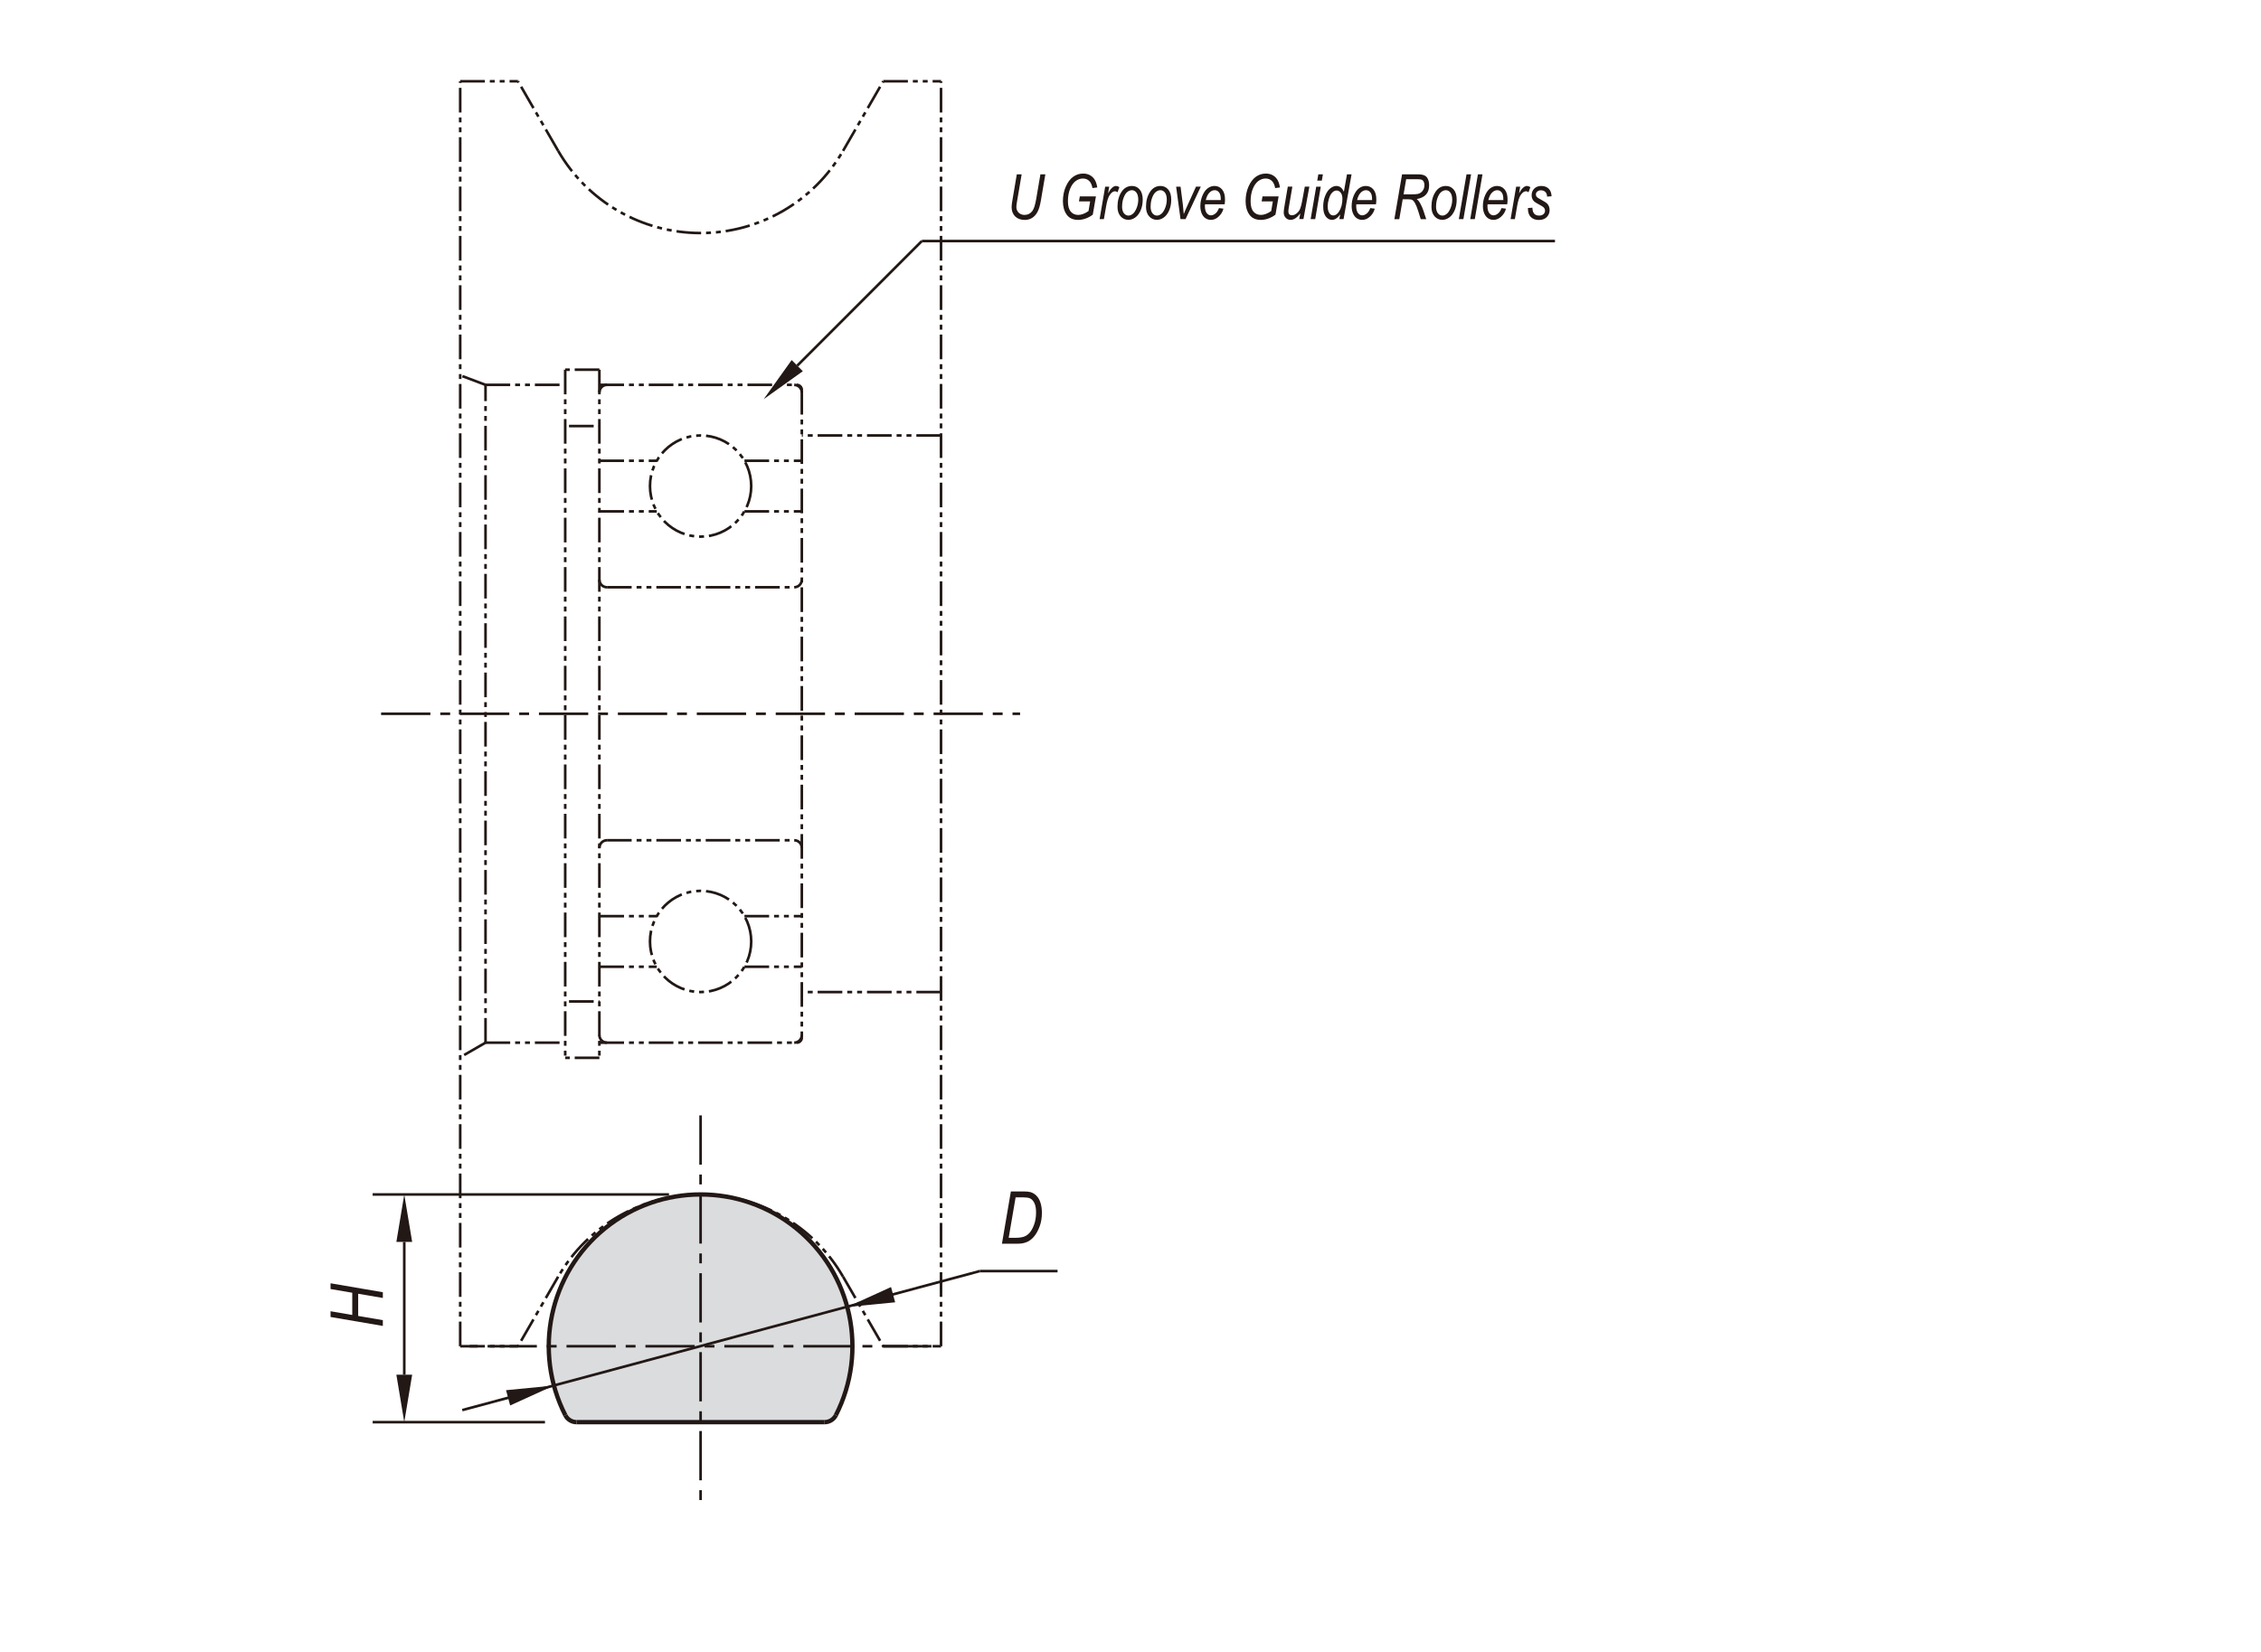 <?xml version="1.0" encoding="UTF-8"?><svg id="Layer_2" xmlns="http://www.w3.org/2000/svg" width="650" height="475" viewBox="0 0 650 475"><defs><style>.cls-1{stroke-width:1.25px;}.cls-1,.cls-2,.cls-3,.cls-4,.cls-5{fill:none;}.cls-1,.cls-2,.cls-3,.cls-5{stroke:#221815;stroke-miterlimit:10;}.cls-2,.cls-3,.cls-5{stroke-width:.75px;}.cls-6{fill:#221815;}.cls-3{stroke-dasharray:0 0 0 0 0 0 7.09 1.42 1.42 1.42 1.42 1.42;}.cls-7{fill:#dbdcde;}.cls-5{stroke-dasharray:0 0 0 0 14.17 2.84 2.84 2.84;}</style></defs><g id="RLR"><path class="cls-7" d="m162.53,406.95c.62,1.22,1.87,1.98,3.24,1.98h71.27c1.37,0,2.62-.77,3.24-1.98,9.37-18.37,4.61-40.78-11.4-53.76-16.02-12.98-38.94-12.98-54.96,0-16.01,12.98-20.77,35.39-11.4,53.76"/><polygon class="cls-6" points="230.8 106.74 227.59 103.53 219.55 114.78 230.8 106.74"/><polygon class="cls-6" points="256.16 370.08 257.34 374.47 243.57 375.81 256.16 370.08"/><polygon class="cls-6" points="145.48 399.74 146.66 404.13 159.25 398.4 145.48 399.74"/><polygon class="cls-6" points="113.95 395.29 118.49 395.29 116.22 408.93 113.95 395.29"/><polygon class="cls-6" points="113.95 357.1 118.49 357.1 116.22 343.46 113.95 357.1"/><line class="cls-2" x1="192.32" y1="343.46" x2="107.12" y2="343.46"/><line class="cls-2" x1="156.67" y1="408.93" x2="107.13" y2="408.93"/><line class="cls-2" x1="229.2" y1="105.14" x2="265.02" y2="69.31"/><line class="cls-3" x1="270.53" y1="387.1" x2="270.53" y2="23.36"/><line class="cls-3" x1="132.3" y1="387.1" x2="132.3" y2="23.36"/><path class="cls-3" d="m160.46,43.37c8.45,14.63,24.05,23.64,40.95,23.64s32.5-9.01,40.95-23.64"/><line class="cls-3" x1="242.37" y1="367.1" x2="253.92" y2="387.1"/><line class="cls-3" x1="160.46" y1="367.1" x2="148.91" y2="387.1"/><line class="cls-5" x1="201.41" y1="320.72" x2="201.41" y2="431.66"/><path class="cls-1" d="m240.29,406.95c9.37-18.37,4.61-40.78-11.4-53.76-16.02-12.98-38.93-12.98-54.96,0-16.01,12.98-20.77,35.39-11.4,53.76"/><line class="cls-1" x1="165.77" y1="408.93" x2="237.05" y2="408.93"/><line class="cls-5" x1="267.79" y1="387.1" x2="135.03" y2="387.1"/><line class="cls-3" x1="132.3" y1="387.1" x2="148.91" y2="387.1"/><path class="cls-1" d="m162.53,406.95c.62,1.22,1.87,1.98,3.24,1.98"/><path class="cls-1" d="m237.05,408.93c1.37,0,2.62-.77,3.25-1.98"/><line class="cls-3" x1="253.92" y1="387.1" x2="270.53" y2="387.1"/><line class="cls-3" x1="172.31" y1="106.3" x2="162.49" y2="106.3"/><line class="cls-3" x1="163.58" y1="122.51" x2="172.31" y2="122.51"/><line class="cls-3" x1="163.58" y1="287.96" x2="172.31" y2="287.96"/><line class="cls-3" x1="172.31" y1="304.17" x2="162.49" y2="304.17"/><path class="cls-3" d="m242.36,367.1c-8.45-14.63-24.05-23.64-40.95-23.64s-32.5,9.01-40.94,23.64"/><line class="cls-5" x1="109.56" y1="205.24" x2="293.26" y2="205.24"/><line class="cls-3" x1="139.58" y1="299.81" x2="139.58" y2="110.66"/><line class="cls-3" x1="162.49" y1="106.3" x2="162.49" y2="304.17"/><line class="cls-3" x1="139.58" y1="299.81" x2="162.5" y2="299.81"/><line class="cls-3" x1="139.58" y1="299.81" x2="132.3" y2="304.01"/><line class="cls-3" x1="139.58" y1="110.66" x2="162.5" y2="110.66"/><line class="cls-3" x1="139.58" y1="110.66" x2="132.3" y2="107.92"/><line class="cls-3" x1="230.51" y1="112.12" x2="230.51" y2="298.35"/><line class="cls-3" x1="172.31" y1="106.3" x2="172.31" y2="304.17"/><line class="cls-3" x1="172.31" y1="299.81" x2="229.05" y2="299.81"/><path class="cls-3" d="m172.31,297.63c0,1.21.98,2.18,2.18,2.18"/><path class="cls-3" d="m229.05,299.81c.81,0,1.46-.65,1.46-1.45"/><path class="cls-3" d="m228.33,299.81c1.2,0,2.18-.98,2.18-2.18"/><line class="cls-3" x1="174.5" y1="241.61" x2="228.33" y2="241.61"/><line class="cls-3" x1="214.02" y1="263.43" x2="230.51" y2="263.43"/><line class="cls-3" x1="214.02" y1="277.98" x2="230.51" y2="277.98"/><path class="cls-3" d="m215.96,270.71c0-8.04-6.52-14.55-14.55-14.55s-14.55,6.51-14.55,14.55,6.52,14.55,14.55,14.55,14.55-6.52,14.55-14.55Z"/><line class="cls-3" x1="172.31" y1="263.43" x2="188.81" y2="263.43"/><line class="cls-3" x1="172.31" y1="277.98" x2="188.81" y2="277.98"/><path class="cls-3" d="m174.5,241.61c-1.21,0-2.18.98-2.18,2.18"/><line class="cls-3" x1="270.53" y1="285.26" x2="230.51" y2="285.26"/><path class="cls-3" d="m230.51,243.79c0-1.21-.98-2.18-2.18-2.18"/><path class="cls-3" d="m215.96,139.76c0-8.04-6.52-14.55-14.55-14.55s-14.55,6.52-14.55,14.55,6.52,14.55,14.55,14.55,14.55-6.51,14.55-14.55Z"/><line class="cls-3" x1="174.5" y1="168.86" x2="228.33" y2="168.86"/><line class="cls-3" x1="214.02" y1="132.49" x2="230.51" y2="132.49"/><line class="cls-3" x1="214.02" y1="147.04" x2="230.51" y2="147.04"/><line class="cls-3" x1="172.31" y1="132.49" x2="188.81" y2="132.49"/><line class="cls-3" x1="172.31" y1="147.04" x2="188.81" y2="147.04"/><path class="cls-3" d="m172.31,166.68c0,1.21.98,2.18,2.18,2.18"/><path class="cls-3" d="m228.33,168.86c1.2,0,2.18-.98,2.18-2.18"/><line class="cls-3" x1="172.31" y1="110.66" x2="229.05" y2="110.66"/><path class="cls-3" d="m174.5,110.66c-1.21,0-2.18.98-2.18,2.18"/><line class="cls-3" x1="270.53" y1="125.21" x2="230.51" y2="125.21"/><path class="cls-3" d="m230.51,112.12c0-.81-.65-1.46-1.46-1.46"/><path class="cls-3" d="m230.51,112.85c0-1.21-.98-2.18-2.18-2.18"/><line class="cls-3" x1="132.3" y1="23.37" x2="148.91" y2="23.37"/><line class="cls-3" x1="160.46" y1="43.37" x2="148.91" y2="23.37"/><line class="cls-3" x1="242.37" y1="43.37" x2="253.92" y2="23.37"/><line class="cls-3" x1="253.92" y1="23.37" x2="270.53" y2="23.37"/><line class="cls-2" x1="265.02" y1="69.31" x2="447.03" y2="69.31"/><line class="cls-2" x1="132.9" y1="405.46" x2="281.67" y2="365.49"/><line class="cls-2" x1="116.22" y1="395.29" x2="116.22" y2="357.1"/><line class="cls-2" x1="281.67" y1="365.49" x2="304.03" y2="365.49"/><path class="cls-6" d="m288.04,357.62l2.57-15.03h3.72c.83,0,1.47.07,1.91.19.64.19,1.21.53,1.72,1.04s.89,1.18,1.16,2.02c.27.84.41,1.81.41,2.9,0,1.46-.22,2.78-.67,3.96-.45,1.19-1,2.17-1.66,2.94-.66.77-1.43,1.31-2.31,1.62-.67.24-1.47.36-2.41.36h-4.44Zm1.95-1.7h1.95c.91,0,1.69-.1,2.33-.29.64-.2,1.21-.58,1.71-1.14.5-.56.94-1.36,1.31-2.38s.56-2.18.56-3.48c0-1.14-.16-2.05-.49-2.72s-.77-1.13-1.32-1.36c-.4-.17-1.03-.26-1.89-.26h-2.18l-1.99,11.63Z"/><path class="cls-6" d="m110.06,381.26l-15.03-2.57v-1.65l6.24,1.07v-6.39l-6.24-1.07v-1.65l15.03,2.57v1.65l-7.09-1.21v6.38l7.09,1.21v1.65Z"/><path class="cls-6" d="m292.3,50.12h1.41l-1.35,7.92c-.11.66-.17,1.15-.17,1.47,0,.66.22,1.21.66,1.64s1,.65,1.7.65c.91,0,1.66-.38,2.23-1.12.44-.57.81-1.73,1.11-3.46l1.21-7.09h1.42l-1.29,7.56c-.25,1.46-.58,2.56-1,3.31-.42.75-.94,1.31-1.55,1.68-.61.37-1.3.56-2.06.56-1.17,0-2.1-.34-2.78-1.01-.68-.68-1.02-1.58-1.02-2.72,0-.46.1-1.23.3-2.34l1.19-7.03Z"/><path class="cls-6" d="m310.18,57.93l.25-1.46h4.63l-.9,5.25c-.61.47-1.29.84-2.03,1.11-.75.27-1.47.4-2.16.4-1.49,0-2.6-.51-3.32-1.52-.72-1.02-1.08-2.3-1.08-3.85s.28-2.98.85-4.25,1.28-2.2,2.13-2.8,1.79-.9,2.82-.9c1.22,0,2.22.42,2.98,1.27.54.6.91,1.51,1.1,2.72l-1.39.18c-.15-.92-.47-1.6-.94-2.06-.48-.46-1.08-.69-1.8-.69s-1.43.24-2.09.73c-.65.49-1.19,1.24-1.6,2.25s-.62,2.2-.62,3.56.27,2.33.81,2.97c.54.64,1.25.96,2.15.96s1.9-.37,2.96-1.11l.47-2.77h-3.21Z"/><path class="cls-6" d="m316.12,63.01l1.6-9.33h1.16l-.33,1.91c.76-1.41,1.53-2.12,2.3-2.12.26,0,.58.11.96.34l-.54,1.48c-.23-.2-.47-.3-.72-.3-.48,0-.96.31-1.43.94-.48.63-.85,1.74-1.12,3.34l-.65,3.74h-1.24Z"/><path class="cls-6" d="m321.26,59.47c0-1.68.38-3.1,1.13-4.26s1.77-1.74,3.04-1.74c.89,0,1.63.34,2.21,1.02s.87,1.65.87,2.91c0,1.15-.2,2.19-.59,3.09-.4.91-.91,1.59-1.54,2.04-.63.45-1.29.68-1.98.68-.91,0-1.66-.34-2.25-1.01s-.89-1.59-.89-2.75Zm1.31-.16c0,.88.18,1.55.53,2s.79.68,1.32.68c.42,0,.83-.17,1.25-.51.42-.34.78-.9,1.09-1.67s.47-1.58.47-2.4c0-.89-.18-1.57-.53-2.03s-.78-.69-1.3-.69c-.45,0-.89.17-1.31.5s-.78.89-1.07,1.66c-.29.77-.43,1.59-.43,2.46Z"/><path class="cls-6" d="m329.46,59.47c0-1.68.38-3.1,1.13-4.26s1.77-1.74,3.04-1.74c.89,0,1.63.34,2.21,1.02s.87,1.65.87,2.91c0,1.15-.2,2.19-.59,3.09-.4.91-.91,1.59-1.54,2.04s-1.29.68-1.98.68c-.91,0-1.66-.34-2.25-1.01s-.89-1.59-.89-2.75Zm1.31-.16c0,.88.18,1.55.53,2s.79.68,1.32.68c.42,0,.83-.17,1.25-.51s.78-.9,1.09-1.67.47-1.58.47-2.4c0-.89-.18-1.57-.53-2.03s-.79-.69-1.3-.69c-.45,0-.89.17-1.31.5s-.78.89-1.07,1.66c-.29.77-.43,1.59-.43,2.46Z"/><path class="cls-6" d="m339.38,63.01l-1.26-9.33h1.27l.66,5.14c.07.59.16,1.5.26,2.75.25-.67.57-1.43.97-2.28l2.55-5.62h1.38l-4.38,9.33h-1.45Z"/><path class="cls-6" d="m350.44,59.84l1.27.16c-.21.91-.7,1.7-1.47,2.37-.64.57-1.35.85-2.14.85-.56,0-1.06-.15-1.52-.45s-.82-.75-1.09-1.35c-.27-.6-.41-1.32-.41-2.15,0-1.1.21-2.12.62-3.07.41-.95.92-1.64,1.52-2.08s1.25-.65,1.94-.65c.88,0,1.61.34,2.17,1.01s.84,1.63.84,2.86c0,.46-.03.93-.1,1.41h-5.65c-.02.19-.03.35-.03.5,0,.88.17,1.54.5,1.99.34.45.74.68,1.21.68.45,0,.89-.18,1.32-.53s.77-.87,1.01-1.54Zm-3.8-2.31h4.31v-.33c0-.83-.16-1.46-.49-1.88-.33-.42-.75-.63-1.26-.63-.55,0-1.06.24-1.52.71-.46.47-.81,1.18-1.03,2.12Z"/><path class="cls-6" d="m362.7,57.93l.25-1.46h4.63l-.9,5.25c-.61.47-1.29.84-2.03,1.11-.75.27-1.47.4-2.16.4-1.49,0-2.6-.51-3.32-1.52-.72-1.02-1.08-2.3-1.08-3.85s.28-2.98.85-4.25,1.28-2.2,2.13-2.8,1.79-.9,2.82-.9c1.22,0,2.22.42,2.98,1.27.54.6.91,1.51,1.1,2.72l-1.39.18c-.15-.92-.47-1.6-.94-2.06-.48-.46-1.08-.69-1.8-.69s-1.43.24-2.09.73c-.65.49-1.19,1.24-1.6,2.25s-.62,2.2-.62,3.56.27,2.33.81,2.97c.54.64,1.25.96,2.15.96s1.9-.37,2.96-1.11l.47-2.77h-3.21Z"/><path class="cls-6" d="m373.84,61.31c-.92,1.27-1.86,1.91-2.82,1.91-.56,0-1.02-.2-1.4-.6-.38-.4-.57-.91-.57-1.54,0-.4.08-1.07.25-2.02l.92-5.39h1.31l-1.02,5.97c-.09.5-.13.88-.13,1.15,0,.37.09.64.27.83s.44.28.76.28c.46,0,.92-.19,1.38-.56.46-.37.8-.84,1.01-1.4.21-.56.41-1.31.57-2.25l.74-4.03h1.31l-1.7,9.33h-1.21l.31-1.7Z"/><path class="cls-6" d="m376.79,63.01l1.6-9.33h1.31l-1.6,9.33h-1.31Zm1.9-11.08l.31-1.8h1.31l-.31,1.8h-1.31Z"/><path class="cls-6" d="m385.28,61.66c-.74,1.04-1.52,1.56-2.34,1.56-.71,0-1.3-.32-1.8-.96-.49-.64-.74-1.6-.74-2.87,0-1.14.2-2.19.59-3.14s.88-1.65,1.46-2.1c.58-.45,1.16-.68,1.73-.68.95,0,1.67.56,2.16,1.68l.9-5.02h1.31l-2.3,12.88h-1.21l.24-1.35Zm-3.58-2.56v.38c0,.77.17,1.41.53,1.9.28.38.64.57,1.1.57.59,0,1.13-.38,1.62-1.12.64-1,.97-2.23.97-3.69,0-.75-.17-1.33-.5-1.74s-.72-.62-1.18-.62-.86.2-1.25.59c-.39.39-.7.98-.94,1.77-.24.79-.35,1.44-.35,1.97Z"/><path class="cls-6" d="m393.94,59.84l1.27.16c-.21.91-.7,1.7-1.47,2.37-.64.57-1.35.85-2.14.85-.56,0-1.06-.15-1.52-.45s-.82-.75-1.09-1.35c-.27-.6-.41-1.32-.41-2.15,0-1.1.21-2.12.62-3.07.41-.95.92-1.64,1.52-2.08s1.25-.65,1.94-.65c.88,0,1.61.34,2.17,1.01s.84,1.63.84,2.86c0,.46-.03.93-.1,1.41h-5.65c-.02.19-.03.35-.03.5,0,.88.17,1.54.5,1.99.34.45.74.68,1.21.68.45,0,.89-.18,1.32-.53s.77-.87,1.01-1.54Zm-3.8-2.31h4.31v-.33c0-.83-.16-1.46-.49-1.88-.33-.42-.75-.63-1.26-.63-.55,0-1.06.24-1.52.71-.46.47-.81,1.18-1.03,2.12Z"/><path class="cls-6" d="m400.86,63.01l2.21-12.88h4.38c.95,0,1.63.1,2.05.31s.73.51.93.91c.28.54.42,1.18.42,1.92,0,1.12-.29,2.01-.89,2.67-.59.66-1.48,1.09-2.66,1.29.39.35.7.72.91,1.1.42.74.76,1.5,1.01,2.27l.8,2.43h-1.58l-.75-2.4c-.28-.92-.6-1.69-.95-2.31-.22-.4-.46-.67-.7-.81s-.64-.2-1.19-.2h-1.6l-.98,5.72h-1.42Zm2.64-7.12h1.91c1.06,0,1.78-.04,2.16-.12.38-.08.71-.23,1-.47s.51-.53.68-.88c.17-.36.25-.75.25-1.19,0-.39-.07-.72-.21-.99s-.32-.45-.53-.55c-.21-.1-.59-.15-1.13-.15h-3.38l-.75,4.35Z"/><path class="cls-6" d="m411.52,59.47c0-1.68.38-3.1,1.13-4.26s1.77-1.74,3.04-1.74c.89,0,1.63.34,2.21,1.02s.87,1.65.87,2.91c0,1.15-.2,2.19-.59,3.09-.4.91-.91,1.59-1.54,2.04s-1.29.68-1.98.68c-.91,0-1.66-.34-2.25-1.01s-.89-1.59-.89-2.75Zm1.31-.16c0,.88.18,1.55.53,2s.79.68,1.32.68c.42,0,.83-.17,1.25-.51s.78-.9,1.09-1.67.47-1.58.47-2.4c0-.89-.18-1.57-.53-2.03s-.79-.69-1.3-.69c-.45,0-.89.17-1.31.5s-.78.89-1.07,1.66c-.29.77-.43,1.59-.43,2.46Z"/><path class="cls-6" d="m419.39,63.01l2.21-12.88h1.31l-2.21,12.88h-1.31Z"/><path class="cls-6" d="m422.67,63.01l2.21-12.88h1.31l-2.21,12.88h-1.31Z"/><path class="cls-6" d="m431.67,59.84l1.27.16c-.21.91-.7,1.7-1.47,2.37-.64.57-1.35.85-2.14.85-.56,0-1.06-.15-1.52-.45s-.82-.75-1.09-1.35c-.27-.6-.41-1.32-.41-2.15,0-1.1.21-2.12.62-3.07.41-.95.92-1.64,1.52-2.08s1.25-.65,1.94-.65c.88,0,1.61.34,2.17,1.01s.84,1.63.84,2.86c0,.46-.03.93-.1,1.41h-5.65c-.02.19-.03.35-.03.5,0,.88.17,1.54.5,1.99.34.45.74.68,1.21.68.45,0,.89-.18,1.32-.53s.77-.87,1.01-1.54Zm-3.8-2.31h4.31v-.33c0-.83-.16-1.46-.49-1.88-.33-.42-.75-.63-1.26-.63-.55,0-1.06.24-1.52.71-.46.47-.81,1.18-1.03,2.12Z"/><path class="cls-6" d="m434.27,63.01l1.6-9.33h1.16l-.33,1.91c.76-1.41,1.53-2.12,2.3-2.12.26,0,.58.11.96.34l-.54,1.48c-.23-.2-.47-.3-.72-.3-.48,0-.96.31-1.43.94-.48.63-.85,1.74-1.12,3.34l-.65,3.74h-1.24Z"/><path class="cls-6" d="m439.25,59.82l1.3-.1c0,.76.16,1.33.5,1.71s.8.56,1.39.56c.53,0,.96-.13,1.27-.4s.47-.61.47-1.02c0-.3-.1-.57-.29-.81-.2-.24-.63-.53-1.29-.88-.76-.4-1.26-.7-1.51-.92s-.43-.47-.57-.78-.2-.65-.2-1.03c0-.78.25-1.42.76-1.92s1.17-.76,1.99-.76c.91,0,1.63.26,2.15.78s.8,1.24.83,2.18l-1.28.11c-.02-.59-.19-1.04-.51-1.35s-.75-.47-1.29-.47c-.42,0-.76.12-1.03.36s-.4.51-.4.82c0,.27.08.5.24.69.16.2.56.47,1.2.8.99.52,1.62.94,1.89,1.25.41.49.62,1.08.62,1.78,0,.77-.27,1.44-.82,2-.55.56-1.31.83-2.28.83s-1.74-.28-2.3-.84c-.56-.56-.83-1.36-.83-2.38v-.18Z"/><rect class="cls-4" width="650" height="475"/><rect class="cls-4" width="650" height="475"/></g></svg>